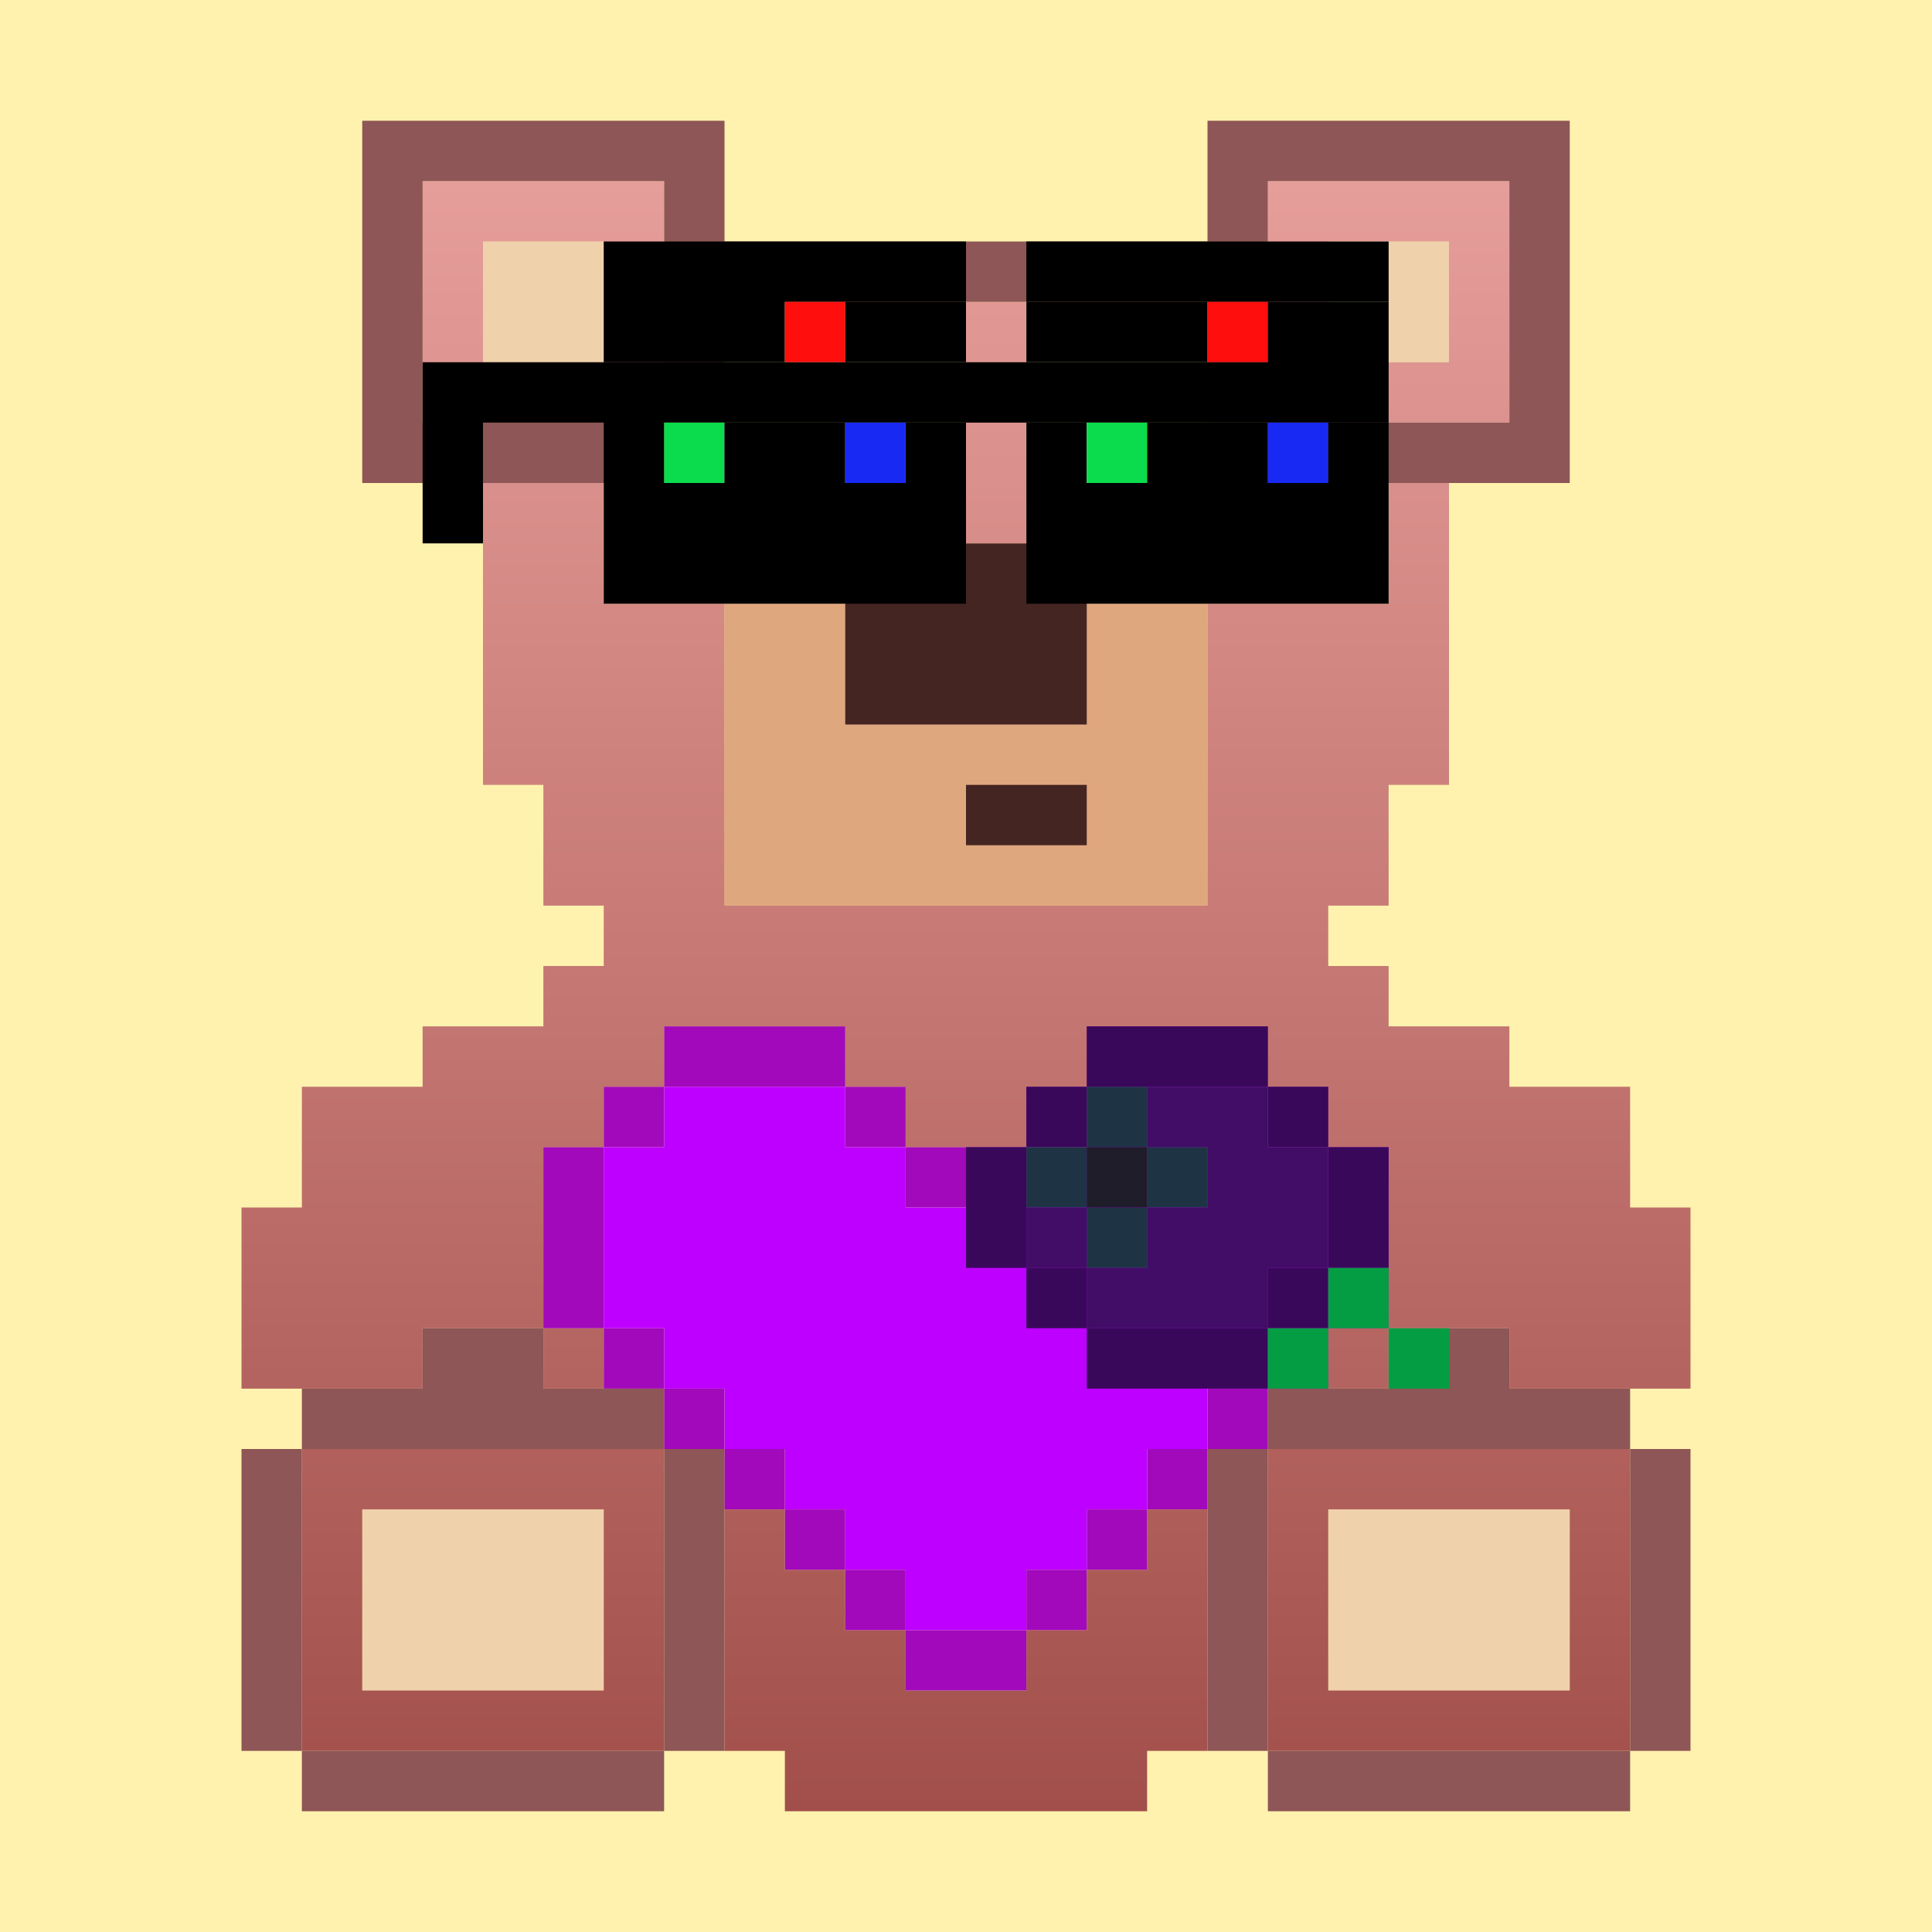 <svg xmlns="http://www.w3.org/2000/svg" width="32" height="32"><svg xmlns="http://www.w3.org/2000/svg" width="32" height="32" fill="none" viewBox="0 0 32 32"><path fill="#FFF2AE" d="M0 0h32v32H0z"/></svg><svg xmlns="http://www.w3.org/2000/svg" width="32" height="32" fill="none" viewBox="0 0 32 32"><path fill="#EFD1AB" fill-rule="evenodd" d="M10 4H8v2h2V4Zm14 0h-2v2h2V4ZM10 25v3H6v-3h4Zm16 3v-3h-4v3h4Z" clip-rule="evenodd"/><path fill="#DFA77E" d="M12 10h8v5h-8z"/><path fill="#442522" fill-rule="evenodd" d="M18 9h-4v3h4V9Zm0 4h-2v1h2v-1Z" clip-rule="evenodd"/><path fill="url(#paint0_linear_1_1234)" fill-rule="evenodd" d="M11 3H7v4h4V3Zm-1 1H8v2h2V4Zm11-1h4v4h-4V3Zm1 3h2V4h-2v2ZM8 8h2v2h2v5h8v-5h3V8h1v5h-1v2h-1v1h1v1h2v1h2v2h1v3h-3v-1h-2v-3h-1v-1h-1v-1h-3v1h-1v1h-2v-1h-1v-1h-3v1h-1v1H9v3H7v1H4v-3h1v-2h2v-1h2v-1h1v-1H9v-2H8V8Zm1 14h1v1H9v-1Zm14 0v1h-1v-1h1Zm-11 3h1v1h1v1h1v1h2v-1h1v-1h1v-1h1v4h-1v1h-6v-1h-1v-4Zm-1 0v-1H5v5h6v-4Zm-5 0v3h4v-3H6Zm21-1v5h-6v-5h6Zm-5 4v-3h4v3h-4ZM17 5h-1v4h1V5Z" clip-rule="evenodd"/><path fill="#8E5656" fill-rule="evenodd" d="M6 2h6v2h8V2h6v6h-6V7h5V3h-4v3h-1V5h-8v1h-1V3H7v4h5v1H6V2Zm3 21h2v1H5v-1h2v-1h2v1Zm-4 6H4v-5h1v5Zm6 0v1H5v-1h6Zm0 0h1v-5h-1v5Zm10-5h-1v5h1v1h6v-1h1v-5h-1v-1h-2v-1h-2v1h-2v1Zm0 0h6v5h-6v-5Z" clip-rule="evenodd"/><defs><linearGradient id="paint0_linear_1_1234" x1="16" x2="16" y1="3" y2="30" gradientUnits="userSpaceOnUse"><stop stop-color="#E69E9A"/><stop offset="1" stop-color="#A24F4B"/></linearGradient></defs></svg><svg xmlns="http://www.w3.org/2000/svg" width="32" height="32" fill="none" viewBox="0 0 32 32"><path fill="#A209BB" fill-rule="evenodd" d="M14 17h-3v1h-1v1H9v3h1v1h1v1h1v1h1v1h1v1h1v1h2v-1h1v-1h1v-1h1v-1h1v-1h1v-1h1v-3h-1v-1h-1v-1h-3v1h-1v1h-2v-1h-1v-1Zm0 1v1h1v1h2v-1h1v-1h3v1h1v3h-1v1h-1v1h-1v1h-1v1h-1v1h-2v-1h-1v-1h-1v-1h-1v-1h-1v-1h-1v-3h1v-1h3Z" clip-rule="evenodd"/><path fill="#BD00FF" fill-rule="evenodd" d="M14 18h-3v1h-1v3h1v1h1v1h1v1h1v1h1v1h2v-1h1v-1h1v-1h1v-1h1v-1h1v-3h-1v-1h-3v1h-1v1h-2v-1h-1v-1Z" clip-rule="evenodd"/><path fill="#3A085B" fill-rule="evenodd" d="M21 17h-3v1h-1v1h-1v2h1v1h1v1h3v-1h1v-1h1v-2h-1v-1h-1v-1Zm0 1v1h1v2h-1v1h-3v-1h-1v-2h1v-1h3Z" clip-rule="evenodd"/><path fill="#410D66" fill-rule="evenodd" d="M19 18h2v1h1v2h-1v1h-3v-1h1v-1h1v-1h-1v-1Zm-1 3v-1h-1v1h1Z" clip-rule="evenodd"/><path fill="#1E3445" fill-rule="evenodd" d="M19 18h-1v1h-1v1h1v1h1v-1h1v-1h-1v-1Zm0 1v1h-1v-1h1Z" clip-rule="evenodd"/><path fill="#1F1D29" d="M18 19h1v1h-1z"/><path fill="#049D43" fill-rule="evenodd" d="M22 21h1v1h-1v-1Zm0 1v1h-1v-1h1Zm1 0v1h1v-1h-1Z" clip-rule="evenodd"/></svg><svg xmlns="http://www.w3.org/2000/svg" width="32" height="32" fill="none" viewBox="0 0 32 32"><path fill="#000" d="M16 4h-6v1h6V4ZM23 4h-6v1h6V4ZM13 5h-3v1h3V5Z"/><path fill="#FF0E0E" d="M14 5h-1v1h1V5Z"/><path fill="#000" d="M16 5h-2v1h2V5ZM20 5h-3v1h3V5Z"/><path fill="#FF0E0E" d="M21 5h-1v1h1V5Z"/><path fill="#000" d="M23 5h-2v1h2V5ZM23 6H7v1h16V6ZM8 7H7v1h1V7ZM11 7h-1v1h1V7Z"/><path fill="#0ADC4D" d="M12 7h-1v1h1V7Z"/><path fill="#000" d="M14 7h-2v1h2V7Z"/><path fill="#1929F4" d="M15 7h-1v1h1V7Z"/><path fill="#000" d="M16 7h-1v1h1V7ZM18 7h-1v1h1V7Z"/><path fill="#0ADC4D" d="M19 7h-1v1h1V7Z"/><path fill="#000" d="M21 7h-2v1h2V7Z"/><path fill="#1929F4" d="M22 7h-1v1h1V7Z"/><path fill="#000" d="M23 7h-1v1h1V7ZM8 8H7v1h1V8ZM16 8h-6v1h6V8ZM23 8h-6v1h6V8ZM16 9h-6v1h6V9ZM23 9h-6v1h6V9Z"/></svg></svg>